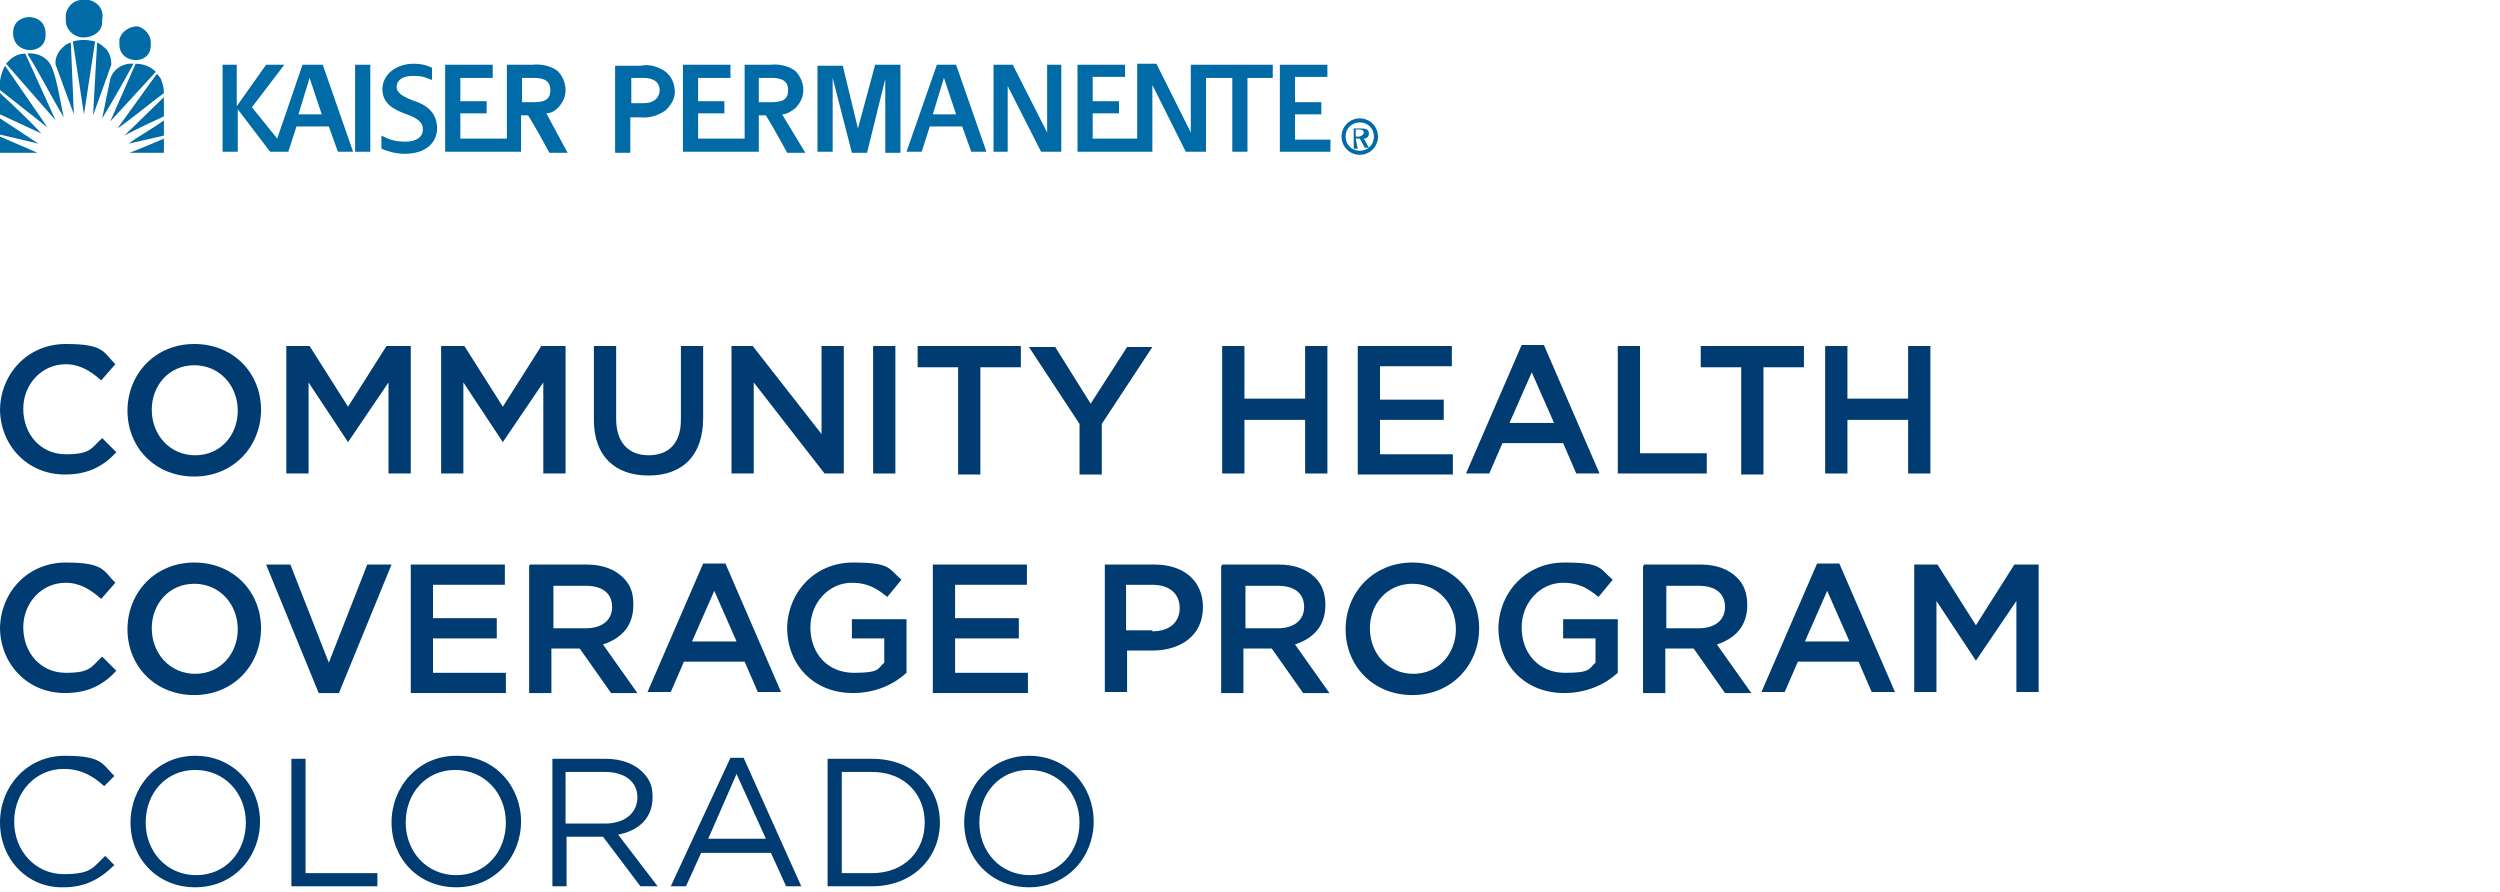 <?xml version="1.0" encoding="UTF-8"?>
<svg id="Layer_1" xmlns="http://www.w3.org/2000/svg" version="1.1" viewBox="0 0 247.1 88.2">
  <!-- Generator: Adobe Illustrator 29.6.1, SVG Export Plug-In . SVG Version: 2.1.1 Build 9)  -->
  <defs>
    <style>
      .st0 {
        fill: #003b71;
      }

      .st1 {
        fill: #006ba6;
      }
    </style>
  </defs>
  <g id="Layer_2">
    <g id="Layer_1-2">
      <g id="Layer_1-2-2">
        <g id="Layer_2-2">
          <path class="st1" d="M10.2,4.6c-.2-.2-.4-.3-.6-.4l-.4,7.2,1.8-5c0-.7-.2-1.4-.8-1.8Z"/>
          <path class="st1" d="M7.2,4.1l1.1,7.2,1.1-7.2c-.8-.2-1.5-.2-2.2,0Z"/>
          <path class="st1" d="M6.3,4.6c-.5.4-.9,1.1-.8,1.8l1.8,4.9-.3-7.1c-.3.1-.5.2-.7.4Z"/>
          <path class="st1" d="M2.7,5.3c1.3,2.1,2.4,4.3,3.6,6.3-.4-1.8-.8-4.7-1.5-5.5-.5-.6-1.3-.9-2.1-.8Z"/>
          <path class="st1" d="M.6,6.3l4.9,5.6-3-6.6c-.8,0-1.4.4-1.9,1Z"/>
          <path class="st1" d="M10.9,7.8l-.8,3.9c1.1-1.8,2.1-3.6,3.1-5.4-1-.1-2,.5-2.3,1.5Z"/>
          <path class="st1" d="M13.4,6.3l-2.5,5.7,4.5-4.9c-.5-.5-1.2-.8-2-.8Z"/>
          <path class="st1" d="M0,8.9l4.7,3.7L.5,6.5c-.4.7-.6,1.6-.5,2.4Z"/>
          <path class="st1" d="M15.9,7.8c-.1-.2-.3-.4-.4-.5l-3.9,5.4c1.6-1.1,3.1-2.4,4.6-3.5,0-.5-.1-.9-.3-1.4Z"/>
          <path class="st1" d="M0,11.3l4.1,1.9c-1.3-1.4-2.7-2.7-4.1-4v2.1Z"/>
          <path class="st1" d="M16.2,11.5v-1.9l-3.9,3.8c1.3-.7,2.6-1.3,3.9-1.9Z"/>
          <path class="st1" d="M0,13.3c1.2.3,2.6.6,3.8.9l-3.8-2.5v1.6Z"/>
          <path class="st1" d="M16.2,13.4v-1.5c-1.1.8-2.4,1.5-3.5,2.3l3.5-.8Z"/>
          <polygon class="st1" points="0 15.1 3.7 15.1 0 13.5 0 15.1"/>
          <path class="st1" d="M16.2,15.1v-1.4c-1.2.5-2.3,1-3.4,1.4h3.4Z"/>
          <path class="st1" d="M14.9,4.4c.1-.8-.5-1.6-1.3-1.8-.8,0-1.6.5-1.8,1.3v.5c0,2,3.2,2.1,3.1,0Z"/>
          <path class="st1" d="M4.5,3.3c0-2.2-3.3-2.1-3.2,0,0,2.2,3.4,2.2,3.2,0Z"/>
          <path class="st1" d="M8.3,3.7c.9,0,1.8-.6,1.8-1.5h0v-.3c.2-.9-.4-1.7-1.3-1.9h-.5c-.9-.1-1.7.6-1.8,1.5h0v.5c0,.9.7,1.6,1.6,1.7h.2Z"/>
          <rect class="st1" x="35.1" y="6.4" width="1.5" height="8.6"/>
          <path class="st1" d="M29.9,6.4l-2.5,7.3-2.5-3.1,3.2-4.2h-1.8l-2.9,4.1v-4.1h-1.4v8.6h1.5v-4.2l3.2,4.2h1.8l.8-2.5h3.2l.9,2.5h1.5l-3-8.6s-2,0-2,0ZM29.5,11.3l1.1-3.6h0l1.2,3.6h-2.3Z"/>
          <path class="st1" d="M84.8,12.7l-1.5-6.2h-2.5v8.5h1.5v-7.3l1.9,7.4h1.5l1.8-7.3v7.3h1.5V6.4h-2.5l-1.7,6.3Z"/>
          <path class="st1" d="M92.6,6.4l-3,8.6h1.5l.8-2.5h3.2l.9,2.5h1.5l-3-8.6s-1.9,0-1.9,0ZM92.2,11.3l1.1-3.6h0l1.2,3.6h-2.3Z"/>
          <path class="st1" d="M103.5,13.1l-3.4-6.7h-1.9v8.6h1.4v-6.5l3.3,6.5h2V6.4h-1.4v6.7Z"/>
          <path class="st1" d="M131.6,13.8h-3.6v-2.5h2.6v-1.2h-2.6v-2.5h3.2v-1.2h-4.7v8.6h5v-1.2h.1Z"/>
          <path class="st1" d="M118,6.4h-.3v6.7l-3.4-6.8h-1.9v7.4h-4.4v-2.5h2.6v-1.2h-2.6v-2.4h3.2v-1.2h-4.7v8.6h7.4v-6.6l3.3,6.6h2v-7.3h2.6v7.3h1.5v-7.3h2.5v-1.3h-7.8Z"/>
          <path class="st1" d="M78.6,10.7c.5-.5.8-1.1.8-1.8s-.3-1.4-.8-1.9c-.7-.5-1.6-.7-2.5-.6h-2.5v3.6h0v3.7h-4.6v-2.5h2.6v-1.2h-2.6v-2.3h3.2v-1.3h-4.7v8.6h7.5v-3.6h.7c.7,1.1,2.1,3.7,2.1,3.7h1.8l-2.3-3.8c.5,0,.9-.3,1.3-.6ZM75,10.1v-2.4h1.3c1.1,0,1.6.4,1.6,1.2s-.4,1.2-1.6,1.2h-1.3Z"/>
          <path class="st1" d="M55.1,10.7c.5-.5.8-1.1.8-1.8s-.3-1.4-.8-1.9c-.7-.5-1.6-.7-2.5-.6h-2.5v3.6h0v3.7h-4.6v-2.5h2.6v-1.2h-2.6v-2.3h3.2v-1.3h-4.7v8.6h7.5v-3.6h.7c.7,1.1,2.1,3.7,2.1,3.7h1.8l-2.1-3.9c.4,0,.8-.2,1.1-.5ZM51.6,10.1v-2.4h1.2c1.1,0,1.6.4,1.6,1.2s-.4,1.2-1.6,1.2h-1.2Z"/>
          <path class="st1" d="M65.8,7.1c-.7-.5-1.6-.8-2.5-.6h-2.5v5.1h0v3.5h1.5v-3.5h1c.9.1,1.8-.2,2.5-.7.5-.5.9-1.1.9-1.8,0-.8-.3-1.5-.9-2ZM63.6,10.2h-1.2v-2.5h1.2c1.1,0,1.6.5,1.6,1.2s-.5,1.3-1.6,1.3Z"/>
          <path class="st1" d="M41,10c-1.1-.4-1.8-.8-1.8-1.4s.5-1.1,1.6-1.1,1.3.2,1.9.4v-1.2c-.6-.3-1.2-.4-1.8-.4-1.8,0-3.1,1.1-3.1,2.5s1,2,2.4,2.5c1.1.4,1.6.8,1.6,1.5s-.6,1.2-1.7,1.2-1.6-.2-2.4-.6v1.3c.7.3,1.5.5,2.3.5,2.2,0,3.2-1.2,3.2-2.5s-.7-2.2-2.2-2.7Z"/>
          <path class="st1" d="M133,13.5c0-.8.6-1.4,1.4-1.4s1.4.6,1.4,1.4-.6,1.4-1.4,1.4-1.4-.6-1.4-1.4c0,.1,0,0,0,0ZM134.4,15.3c1,0,1.8-.8,1.8-1.8s-.8-1.8-1.8-1.8-1.8.8-1.8,1.8c0,1,.8,1.8,1.8,1.8h0ZM134,13.7h.4l.5.9h.4l-.5-.9c.3,0,.5-.2.5-.5h0c0-.4-.3-.5-.7-.5h-.8v2h.4l-.2-1ZM134,13.4v-.6h.4c.2,0,.4.1.4.3s-.3.4-.5.4h-.3Z"/>
        </g>
      </g>
    </g>
    <path class="st0" d="M0,81.3h0c0-3.6,2.7-6.6,6.4-6.6s3.7.8,4.9,2l-1,1c-1.1-1-2.3-1.7-4-1.7-2.8,0-4.9,2.3-4.9,5.2h0c0,2.9,2.1,5.2,4.9,5.2s2.9-.7,4.1-1.8l.9.9c-1.3,1.3-2.8,2.2-5,2.2-3.6.1-6.3-2.8-6.3-6.4Z"/>
    <path class="st0" d="M12.9,81.3h0c0-3.5,2.6-6.6,6.4-6.6s6.4,3,6.4,6.5h0c0,3.5-2.6,6.5-6.4,6.5s-6.4-2.9-6.4-6.4ZM24.3,81.3h0c0-2.9-2.1-5.2-5-5.2s-4.9,2.3-4.9,5.2h0c0,2.9,2.1,5.2,5,5.2s4.9-2.3,4.9-5.2Z"/>
    <path class="st0" d="M28.8,75h1.4v11.3h7.1v1.3h-8.5v-12.6Z"/>
    <path class="st0" d="M38.7,81.3h0c0-3.5,2.6-6.6,6.4-6.6s6.4,3,6.4,6.5h0c0,3.5-2.6,6.5-6.4,6.5s-6.4-2.9-6.4-6.4ZM50,81.3h0c0-2.9-2.1-5.2-5-5.2s-4.9,2.3-4.9,5.2h0c0,2.9,2.1,5.2,5,5.2s4.9-2.3,4.9-5.2Z"/>
    <path class="st0" d="M54.5,75h5.4c1.5,0,2.8.5,3.6,1.3s1,1.5,1,2.5h0c0,2.1-1.4,3.3-3.4,3.7l3.9,5.1h-1.7l-3.7-4.9h-3.6v4.9h-1.4v-12.6h0ZM59.8,81.4c1.9,0,3.2-1,3.2-2.6h0c0-1.5-1.2-2.5-3.2-2.5h-3.9v5.1h3.9Z"/>
    <path class="st0" d="M72.2,74.9h1.3l5.7,12.7h-1.5l-1.5-3.3h-6.9l-1.5,3.3h-1.5l5.9-12.7ZM75.7,82.9l-2.9-6.4-2.8,6.4h5.7Z"/>
    <path class="st0" d="M81.8,75h4.4c4,0,6.7,2.7,6.7,6.3h0c0,3.5-2.7,6.3-6.7,6.3h-4.4v-12.6ZM83.2,76.3v10h3c3.2,0,5.2-2.2,5.2-5h0c0-2.8-2-5-5.2-5,0,0-3,0-3,0Z"/>
    <path class="st0" d="M95.3,81.3h0c0-3.5,2.6-6.6,6.4-6.6s6.4,3,6.4,6.5h0c0,3.5-2.6,6.5-6.4,6.5s-6.4-2.9-6.4-6.4ZM106.7,81.3h0c0-2.9-2.1-5.2-5-5.2s-4.9,2.3-4.9,5.2h0c0,2.9,2.1,5.2,5,5.2s4.9-2.3,4.9-5.2Z"/>
  </g>
  <g id="Vendor_Information">
    <g>
      <path class="st0" d="M0,40.6h0c0-3.6,2.7-6.6,6.5-6.6s3.7.8,4.9,2l-1.4,1.6c-1-.9-2.1-1.6-3.5-1.6-2.4,0-4.2,2-4.2,4.4h0c0,2.5,1.7,4.5,4.2,4.5s2.5-.6,3.6-1.6l1.4,1.4c-1.3,1.4-2.8,2.2-5.1,2.2-3.7,0-6.4-2.9-6.4-6.5v.2Z"/>
      <path class="st0" d="M12.6,40.6h0c0-3.6,2.7-6.6,6.6-6.6s6.6,2.9,6.6,6.5h0c0,3.6-2.7,6.6-6.6,6.6s-6.6-2.9-6.6-6.5ZM23.5,40.6h0c0-2.5-1.8-4.5-4.3-4.5s-4.2,2-4.2,4.4h0c0,2.5,1.8,4.5,4.3,4.5s4.2-2,4.2-4.4Z"/>
      <path class="st0" d="M28.2,34.2h2.4l3.8,6,3.8-6h2.4v12.6h-2.2v-9l-4,5.9h0l-3.9-5.9v9h-2.2v-12.6h-.1Z"/>
      <path class="st0" d="M43.5,34.2h2.4l3.8,6,3.8-6h2.4v12.6h-2.2v-9l-4,5.9h0l-3.9-5.9v9h-2.2v-12.6h0Z"/>
      <path class="st0" d="M58.7,41.5v-7.3h2.2v7.2c0,2.3,1.2,3.6,3.2,3.6s3.2-1.2,3.2-3.5v-7.3h2.2v7.1c0,3.8-2.1,5.7-5.4,5.7s-5.4-1.9-5.4-5.5h0Z"/>
      <path class="st0" d="M72.3,34.2h2.1l6.8,8.7v-8.7h2.2v12.6h-1.9l-7-9v9h-2.2v-12.6Z"/>
      <path class="st0" d="M86.3,34.2h2.2v12.6h-2.2v-12.6Z"/>
      <path class="st0" d="M94.7,36.3h-4v-2.1h10.2v2.1h-4v10.6h-2.2v-10.6Z"/>
      <path class="st0" d="M106.7,41.9l-5-7.6h2.6l3.5,5.6,3.6-5.6h2.5l-5,7.6v5h-2.2v-5Z"/>
      <path class="st0" d="M120.8,34.2h2.2v5.2h6v-5.2h2.2v12.6h-2.2v-5.3h-6v5.3h-2.2v-12.6Z"/>
      <path class="st0" d="M134.2,34.2h9.3v2h-7.1v3.3h6.3v2h-6.3v3.4h7.2v2h-9.4v-12.6h0Z"/>
      <path class="st0" d="M150.5,34.1h2.1l5.5,12.7h-2.3l-1.3-3h-6l-1.3,3h-2.3l5.5-12.7h.1ZM153.6,41.8l-2.2-5-2.2,5h4.4Z"/>
      <path class="st0" d="M159.9,34.2h2.2v10.6h6.6v2h-8.8v-12.6Z"/>
      <path class="st0" d="M172.1,36.3h-4v-2.1h10.2v2.1h-4v10.6h-2.2v-10.6Z"/>
      <path class="st0" d="M180.4,34.2h2.2v5.2h6v-5.2h2.2v12.6h-2.2v-5.3h-6v5.3h-2.2v-12.6Z"/>
      <path class="st0" d="M0,62.2h0c0-3.6,2.7-6.6,6.5-6.6s3.7.8,4.9,2l-1.4,1.6c-1-.9-2.1-1.6-3.5-1.6-2.4,0-4.2,2-4.2,4.4h0c0,2.5,1.7,4.5,4.2,4.5s2.5-.6,3.6-1.6l1.4,1.4c-1.3,1.4-2.8,2.2-5.1,2.2-3.7,0-6.4-2.9-6.4-6.5v.2Z"/>
      <path class="st0" d="M12.6,62.2h0c0-3.6,2.7-6.6,6.6-6.6s6.6,2.9,6.6,6.5h0c0,3.6-2.7,6.6-6.6,6.6s-6.6-2.9-6.6-6.5ZM23.5,62.2h0c0-2.5-1.8-4.5-4.3-4.5s-4.2,2-4.2,4.4h0c0,2.5,1.8,4.5,4.3,4.5s4.2-2,4.2-4.4Z"/>
      <path class="st0" d="M26.3,55.8h2.4l3.8,9.7,3.8-9.7h2.4l-5.2,12.7h-2s-5.2-12.7-5.2-12.7Z"/>
      <path class="st0" d="M40.6,55.8h9.3v2h-7.1v3.3h6.3v2h-6.3v3.4h7.2v2h-9.4v-12.6h0Z"/>
      <path class="st0" d="M52.4,55.8h5.6c1.6,0,2.8.5,3.6,1.3s1,1.6,1,2.7h0c0,2.1-1.2,3.3-3,3.9l3.4,4.8h-2.6l-3.1-4.4h-2.8v4.4h-2.2v-12.6h0ZM57.9,62.1c1.6,0,2.6-.8,2.6-2.1h0c0-1.4-1-2.1-2.6-2.1h-3.2v4.2s3.2,0,3.2,0Z"/>
      <path class="st0" d="M69.6,55.7h2.1l5.5,12.7h-2.3l-1.3-3h-6l-1.3,3h-2.3l5.5-12.7h.1ZM72.8,63.4l-2.2-5-2.2,5h4.4Z"/>
      <path class="st0" d="M77.8,62.2h0c0-3.6,2.7-6.6,6.5-6.6s3.5.6,4.8,1.7l-1.4,1.7c-1-.8-1.9-1.4-3.5-1.4-2.3,0-4.1,2-4.1,4.4h0c0,2.6,1.7,4.5,4.3,4.5s2.3-.4,3-1v-2.4h-3.2v-1.9h5.4v5.3c-1.2,1.1-3,2-5.3,2-3.9,0-6.5-2.8-6.5-6.5v.2Z"/>
      <path class="st0" d="M92.2,55.8h9.3v2h-7.1v3.3h6.3v2h-6.3v3.4h7.2v2h-9.4v-12.6h0Z"/>
      <path class="st0" d="M109.1,55.8h5c3,0,4.8,1.7,4.8,4.2h0c0,2.9-2.3,4.3-5,4.3h-2.5v4.1h-2.2v-12.6h-.1ZM113.9,62.4c1.7,0,2.7-.9,2.7-2.3h0c0-1.5-1.1-2.3-2.7-2.3h-2.6v4.5h2.6Z"/>
      <path class="st0" d="M120.8,55.8h5.6c1.6,0,2.8.5,3.6,1.3.7.7,1,1.6,1,2.7h0c0,2.1-1.2,3.3-3,3.9l3.4,4.8h-2.6l-3.1-4.4h-2.8v4.4h-2.2v-12.6h.1ZM126.3,62.1c1.6,0,2.6-.8,2.6-2.1h0c0-1.4-1-2.1-2.6-2.1h-3.2v4.2s3.2,0,3.2,0Z"/>
      <path class="st0" d="M133,62.2h0c0-3.6,2.7-6.6,6.6-6.6s6.6,2.9,6.6,6.5h0c0,3.6-2.7,6.6-6.6,6.6s-6.6-2.9-6.6-6.5ZM143.9,62.2h0c0-2.5-1.8-4.5-4.3-4.5s-4.2,2-4.2,4.4h0c0,2.5,1.8,4.5,4.3,4.5s4.2-2,4.2-4.4Z"/>
      <path class="st0" d="M148.1,62.2h0c0-3.6,2.7-6.6,6.5-6.6s3.5.6,4.8,1.7l-1.4,1.7c-1-.8-1.9-1.4-3.5-1.4-2.3,0-4.1,2-4.1,4.4h0c0,2.6,1.7,4.5,4.3,4.5s2.3-.4,3-1v-2.4h-3.2v-1.9h5.4v5.3c-1.2,1.1-3,2-5.3,2-3.9,0-6.5-2.8-6.5-6.5v.2Z"/>
      <path class="st0" d="M162.5,55.8h5.6c1.6,0,2.8.5,3.6,1.3.7.7,1,1.6,1,2.7h0c0,2.1-1.2,3.3-3,3.9l3.4,4.8h-2.6l-3.1-4.4h-2.8v4.4h-2.2v-12.6h.1ZM167.9,62.1c1.6,0,2.6-.8,2.6-2.1h0c0-1.4-1-2.1-2.6-2.1h-3.2v4.2s3.2,0,3.2,0Z"/>
      <path class="st0" d="M179.7,55.7h2.1l5.5,12.7h-2.3l-1.3-3h-6l-1.3,3h-2.3l5.5-12.7h.1ZM182.8,63.4l-2.2-5-2.2,5h4.4Z"/>
      <path class="st0" d="M189.1,55.8h2.4l3.8,6,3.8-6h2.4v12.6h-2.2v-9l-4,5.9h0l-3.9-5.9v9h-2.2v-12.6h-.1Z"/>
    </g>
  </g>
</svg>